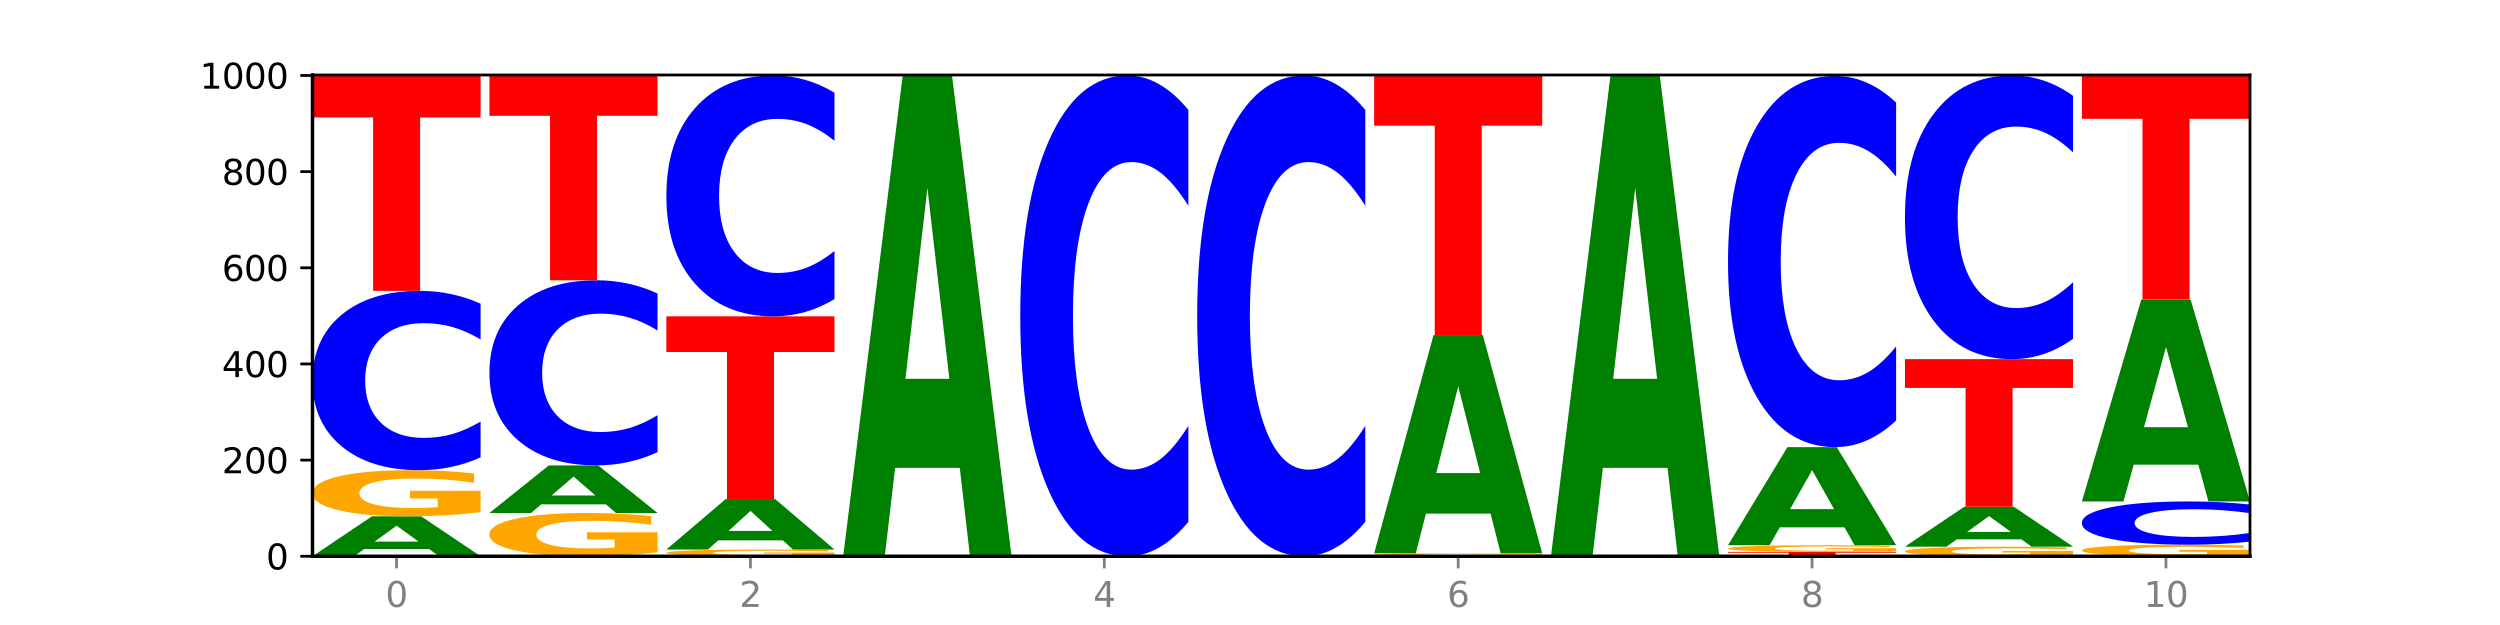 <?xml version="1.0" encoding="utf-8" standalone="no"?>
<!DOCTYPE svg PUBLIC "-//W3C//DTD SVG 1.1//EN"
  "http://www.w3.org/Graphics/SVG/1.1/DTD/svg11.dtd">
<svg xmlns:xlink="http://www.w3.org/1999/xlink" width="720pt" height="180pt" viewBox="0 0 720 180" xmlns="http://www.w3.org/2000/svg" version="1.1">
 <defs>
  <style type="text/css">*{stroke-linejoin: round; stroke-linecap: butt}</style>
 </defs>
 <g id="figure_1">
  <g id="patch_1">
   <path d="M 0 180 
L 720 180 
L 720 0 
L 0 0 
z
" style="fill: #ffffff"/>
  </g>
  <g id="axes_1">
   <g id="patch_2">
    <path d="M 90 160.2 
L 648 160.2 
L 648 21.6 
L 90 21.6 
z
" style="fill: #ffffff"/>
   </g>
   <g id="line2d_1">
    <path d="M 90 160.2 
L 648 160.2 
" clip-path="url(#pe476796d0c)" style="fill: none; stroke: #000000; stroke-width: 0.5; stroke-linecap: square"/>
   </g>
   <g id="patch_3">
    <path d="M 123.534 158.106 
L 104.916 158.106 
L 101.977 160.2 
L 90 160.2 
L 107.104 148.708 
L 121.307 148.708 
L 138.411 160.2 
L 126.444 160.2 
L 123.534 158.106 
z
M 107.886 155.974 
L 120.535 155.974 
L 114.22 151.402 
L 107.886 155.974 
z
" clip-path="url(#pe476796d0c)" style="fill: #008000"/>
   </g>
   <g id="patch_4">
    <path d="M 138.411 147.505 
Q 133.529 148.106 128.277 148.408 
Q 123.026 148.708 117.428 148.708 
Q 104.777 148.708 97.389 146.917 
Q 90 145.127 90 142.066 
Q 90 138.968 97.519 137.192 
Q 105.048 135.415 118.144 135.415 
Q 123.189 135.415 127.811 135.657 
Q 132.444 135.896 136.545 136.368 
L 136.545 139.018 
Q 132.313 138.411 128.126 138.112 
Q 123.938 137.81 119.728 137.81 
Q 111.938 137.81 107.717 138.914 
Q 103.497 140.015 103.497 142.066 
Q 103.497 144.098 107.566 145.207 
Q 111.634 146.313 119.12 146.313 
Q 121.16 146.313 122.907 146.25 
Q 124.654 146.184 126.042 146.047 
L 126.042 143.559 
L 118.068 143.559 
L 118.068 141.344 
L 138.411 141.344 
L 138.411 147.505 
z
" clip-path="url(#pe476796d0c)" style="fill: #ffa600"/>
   </g>
   <g id="patch_5">
    <path d="M 138.411 131.713 
Q 134.361 133.548 129.983 134.477 
Q 125.604 135.415 120.835 135.415 
Q 106.613 135.415 98.306 128.46 
Q 90 121.504 90 109.608 
Q 90 97.67 98.306 90.725 
Q 106.613 83.769 120.835 83.769 
Q 125.604 83.769 129.983 84.708 
Q 134.361 85.636 138.411 87.471 
L 138.411 97.766 
Q 134.325 95.334 130.361 94.203 
Q 126.397 93.072 122.018 93.072 
Q 114.163 93.072 109.662 97.478 
Q 105.173 101.874 105.173 109.608 
Q 105.173 117.311 109.662 121.717 
Q 114.163 126.112 122.018 126.112 
Q 126.397 126.112 130.361 124.982 
Q 134.325 123.84 138.411 121.408 
L 138.411 131.713 
z
" clip-path="url(#pe476796d0c)" style="fill: #0000ff"/>
   </g>
   <g id="patch_6">
    <path d="M 90 21.738 
L 138.411 21.738 
L 138.411 33.836 
L 120.994 33.836 
L 120.994 83.769 
L 107.45 83.769 
L 107.45 33.836 
L 90 33.836 
L 90 21.738 
z
" clip-path="url(#pe476796d0c)" style="fill: #ff0000"/>
   </g>
   <g id="patch_7">
    <path d="M 189.37 159.073 
Q 184.488 159.636 179.236 159.919 
Q 173.985 160.2 168.387 160.2 
Q 155.736 160.2 148.347 158.522 
Q 140.959 156.843 140.959 153.973 
Q 140.959 151.069 148.478 149.404 
Q 156.007 147.738 169.103 147.738 
Q 174.148 147.738 178.77 147.965 
Q 183.403 148.189 187.504 148.632 
L 187.504 151.116 
Q 183.272 150.547 179.084 150.266 
Q 174.896 149.983 170.687 149.983 
Q 162.897 149.983 158.676 151.018 
Q 154.456 152.05 154.456 153.973 
Q 154.456 155.878 158.524 156.918 
Q 162.593 157.955 170.079 157.955 
Q 172.119 157.955 173.866 157.896 
Q 175.613 157.834 177.001 157.706 
L 177.001 155.373 
L 169.027 155.373 
L 169.027 153.296 
L 189.37 153.296 
L 189.37 159.073 
z
" clip-path="url(#pe476796d0c)" style="fill: #ffa600"/>
   </g>
   <g id="patch_8">
    <path d="M 174.493 145.241 
L 155.875 145.241 
L 152.935 147.738 
L 140.959 147.738 
L 158.063 134.031 
L 172.266 134.031 
L 189.37 147.738 
L 177.403 147.738 
L 174.493 145.241 
z
M 158.845 142.697 
L 171.494 142.697 
L 165.179 137.245 
L 158.845 142.697 
z
" clip-path="url(#pe476796d0c)" style="fill: #008000"/>
   </g>
   <g id="patch_9">
    <path d="M 189.37 130.21 
Q 185.32 132.104 180.942 133.062 
Q 176.563 134.031 171.794 134.031 
Q 157.572 134.031 149.265 126.851 
Q 140.959 119.671 140.959 107.393 
Q 140.959 95.071 149.265 87.903 
Q 157.572 80.723 171.794 80.723 
Q 176.563 80.723 180.942 81.692 
Q 185.32 82.65 189.37 84.544 
L 189.37 95.17 
Q 185.284 92.66 181.32 91.493 
Q 177.356 90.325 172.977 90.325 
Q 165.122 90.325 160.621 94.873 
Q 156.132 99.41 156.132 107.393 
Q 156.132 115.344 160.621 119.892 
Q 165.122 124.429 172.977 124.429 
Q 177.356 124.429 181.32 123.261 
Q 185.284 122.083 189.37 119.572 
L 189.37 130.21 
z
" clip-path="url(#pe476796d0c)" style="fill: #0000ff"/>
   </g>
   <g id="patch_10">
    <path d="M 140.959 21.877 
L 189.37 21.877 
L 189.37 33.354 
L 171.953 33.354 
L 171.953 80.723 
L 158.409 80.723 
L 158.409 33.354 
L 140.959 33.354 
L 140.959 21.877 
z
" clip-path="url(#pe476796d0c)" style="fill: #ff0000"/>
   </g>
   <g id="patch_11">
    <path d="M 240.329 160.025 
Q 235.446 160.112 230.195 160.156 
Q 224.944 160.2 219.346 160.2 
Q 206.695 160.2 199.306 159.939 
Q 191.918 159.678 191.918 159.231 
Q 191.918 158.78 199.437 158.521 
Q 206.966 158.262 220.062 158.262 
Q 225.107 158.262 229.729 158.297 
Q 234.361 158.332 238.463 158.4 
L 238.463 158.787 
Q 234.231 158.698 230.043 158.655 
Q 225.855 158.611 221.646 158.611 
Q 213.856 158.611 209.635 158.772 
Q 205.415 158.932 205.415 159.231 
Q 205.415 159.528 209.483 159.689 
Q 213.552 159.851 221.038 159.851 
Q 223.078 159.851 224.825 159.842 
Q 226.571 159.832 227.96 159.812 
L 227.96 159.449 
L 219.986 159.449 
L 219.986 159.126 
L 240.329 159.126 
L 240.329 160.025 
z
" clip-path="url(#pe476796d0c)" style="fill: #ffa600"/>
   </g>
   <g id="patch_12">
    <path d="M 225.452 155.613 
L 206.834 155.613 
L 203.894 158.262 
L 191.918 158.262 
L 209.021 143.723 
L 223.225 143.723 
L 240.329 158.262 
L 228.362 158.262 
L 225.452 155.613 
z
M 209.803 152.915 
L 222.453 152.915 
L 216.138 147.132 
L 209.803 152.915 
z
" clip-path="url(#pe476796d0c)" style="fill: #008000"/>
   </g>
   <g id="patch_13">
    <path d="M 191.918 91.108 
L 240.329 91.108 
L 240.329 101.369 
L 222.912 101.369 
L 222.912 143.723 
L 209.368 143.723 
L 209.368 101.369 
L 191.918 101.369 
L 191.918 91.108 
z
" clip-path="url(#pe476796d0c)" style="fill: #ff0000"/>
   </g>
   <g id="patch_14">
    <path d="M 240.329 86.135 
Q 236.279 88.6 231.9 89.847 
Q 227.522 91.108 222.753 91.108 
Q 208.53 91.108 200.224 81.765 
Q 191.918 72.422 191.918 56.445 
Q 191.918 40.41 200.224 31.081 
Q 208.53 21.738 222.753 21.738 
Q 227.522 21.738 231.9 22.999 
Q 236.279 24.246 240.329 26.711 
L 240.329 40.539 
Q 236.243 37.272 232.279 35.753 
Q 228.314 34.234 223.936 34.234 
Q 216.081 34.234 211.58 40.152 
Q 207.091 46.056 207.091 56.445 
Q 207.091 66.79 211.58 72.709 
Q 216.081 78.612 223.936 78.612 
Q 228.314 78.612 232.279 77.093 
Q 236.243 75.56 240.329 72.293 
L 240.329 86.135 
z
" clip-path="url(#pe476796d0c)" style="fill: #0000ff"/>
   </g>
   <g id="patch_15">
    <path d="M 291.288 160.18 
Q 287.238 160.19 282.859 160.195 
Q 278.481 160.2 273.711 160.2 
Q 259.489 160.2 251.183 160.163 
Q 242.877 160.125 242.877 160.062 
Q 242.877 159.998 251.183 159.96 
Q 259.489 159.923 273.711 159.923 
Q 278.481 159.923 282.859 159.928 
Q 287.238 159.933 291.288 159.943 
L 291.288 159.998 
Q 287.202 159.985 283.237 159.979 
Q 279.273 159.973 274.895 159.973 
Q 267.04 159.973 262.539 159.997 
Q 258.05 160.02 258.05 160.062 
Q 258.05 160.103 262.539 160.127 
Q 267.04 160.15 274.895 160.15 
Q 279.273 160.15 283.237 160.144 
Q 287.202 160.138 291.288 160.125 
L 291.288 160.18 
z
" clip-path="url(#pe476796d0c)" style="fill: #0000ff"/>
   </g>
   <g id="patch_16">
    <path d="M 276.411 134.75 
L 257.793 134.75 
L 254.853 159.923 
L 242.877 159.923 
L 259.98 21.738 
L 274.184 21.738 
L 291.288 159.923 
L 279.321 159.923 
L 276.411 134.75 
z
M 260.762 109.103 
L 273.412 109.103 
L 267.097 54.138 
L 260.762 109.103 
z
" clip-path="url(#pe476796d0c)" style="fill: #008000"/>
   </g>
   <g id="patch_17">
    <path d="M 342.247 150.275 
Q 338.197 155.195 333.818 157.683 
Q 329.439 160.2 324.67 160.2 
Q 310.448 160.2 302.142 141.552 
Q 293.836 122.903 293.836 91.012 
Q 293.836 59.007 302.142 40.387 
Q 310.448 21.738 324.67 21.738 
Q 329.439 21.738 333.818 24.255 
Q 338.197 26.744 342.247 31.663 
L 342.247 59.264 
Q 338.16 52.743 334.196 49.711 
Q 330.232 46.679 325.853 46.679 
Q 317.998 46.679 313.498 58.492 
Q 309.009 70.276 309.009 91.012 
Q 309.009 111.663 313.498 123.475 
Q 317.998 135.259 325.853 135.259 
Q 330.232 135.259 334.196 132.227 
Q 338.16 129.167 342.247 122.646 
L 342.247 150.275 
z
" clip-path="url(#pe476796d0c)" style="fill: #0000ff"/>
   </g>
   <g id="patch_18">
    <path d="M 393.205 150.275 
Q 389.156 155.195 384.777 157.683 
Q 380.398 160.2 375.629 160.2 
Q 361.407 160.2 353.101 141.552 
Q 344.795 122.903 344.795 91.012 
Q 344.795 59.007 353.101 40.387 
Q 361.407 21.738 375.629 21.738 
Q 380.398 21.738 384.777 24.255 
Q 389.156 26.744 393.205 31.663 
L 393.205 59.264 
Q 389.119 52.743 385.155 49.711 
Q 381.191 46.679 376.812 46.679 
Q 368.957 46.679 364.457 58.492 
Q 359.968 70.276 359.968 91.012 
Q 359.968 111.663 364.457 123.475 
Q 368.957 135.259 376.812 135.259 
Q 381.191 135.259 385.155 132.227 
Q 389.119 129.167 393.205 122.646 
L 393.205 150.275 
z
" clip-path="url(#pe476796d0c)" style="fill: #0000ff"/>
   </g>
   <g id="patch_19">
    <path d="M 444.164 160.18 
Q 440.115 160.19 435.736 160.195 
Q 431.357 160.2 426.588 160.2 
Q 412.366 160.2 404.06 160.163 
Q 395.753 160.125 395.753 160.062 
Q 395.753 159.998 404.06 159.96 
Q 412.366 159.923 426.588 159.923 
Q 431.357 159.923 435.736 159.928 
Q 440.115 159.933 444.164 159.943 
L 444.164 159.998 
Q 440.078 159.985 436.114 159.979 
Q 432.15 159.973 427.771 159.973 
Q 419.916 159.973 415.415 159.997 
Q 410.927 160.02 410.927 160.062 
Q 410.927 160.103 415.415 160.127 
Q 419.916 160.15 427.771 160.15 
Q 432.15 160.15 436.114 160.144 
Q 440.078 160.138 444.164 160.125 
L 444.164 160.18 
z
" clip-path="url(#pe476796d0c)" style="fill: #0000ff"/>
   </g>
   <g id="patch_20">
    <path d="M 444.164 159.873 
Q 439.282 159.898 434.031 159.911 
Q 428.78 159.923 423.181 159.923 
Q 410.531 159.923 403.142 159.848 
Q 395.753 159.774 395.753 159.646 
Q 395.753 159.517 403.272 159.443 
Q 410.802 159.369 423.897 159.369 
Q 428.942 159.369 433.564 159.379 
Q 438.197 159.389 442.298 159.409 
L 442.298 159.519 
Q 438.067 159.494 433.879 159.482 
Q 429.691 159.469 425.481 159.469 
Q 417.691 159.469 413.471 159.515 
Q 409.25 159.561 409.25 159.646 
Q 409.25 159.731 413.319 159.777 
Q 417.388 159.823 424.874 159.823 
Q 426.914 159.823 428.66 159.821 
Q 430.407 159.818 431.796 159.812 
L 431.796 159.709 
L 423.821 159.709 
L 423.821 159.616 
L 444.164 159.616 
L 444.164 159.873 
z
" clip-path="url(#pe476796d0c)" style="fill: #ffa600"/>
   </g>
   <g id="patch_21">
    <path d="M 429.288 147.918 
L 410.67 147.918 
L 407.73 159.369 
L 395.753 159.369 
L 412.857 96.508 
L 427.061 96.508 
L 444.164 159.369 
L 432.198 159.369 
L 429.288 147.918 
z
M 413.639 136.251 
L 426.289 136.251 
L 419.974 111.246 
L 413.639 136.251 
z
" clip-path="url(#pe476796d0c)" style="fill: #008000"/>
   </g>
   <g id="patch_22">
    <path d="M 395.753 21.6 
L 444.164 21.6 
L 444.164 36.209 
L 426.748 36.209 
L 426.748 96.508 
L 413.204 96.508 
L 413.204 36.209 
L 395.753 36.209 
L 395.753 21.6 
z
" clip-path="url(#pe476796d0c)" style="fill: #ff0000"/>
   </g>
   <g id="patch_23">
    <path d="M 495.123 160.175 
Q 490.241 160.187 484.99 160.194 
Q 479.739 160.2 474.14 160.2 
Q 461.489 160.2 454.101 160.163 
Q 446.712 160.125 446.712 160.062 
Q 446.712 159.997 454.231 159.96 
Q 461.761 159.923 474.856 159.923 
Q 479.901 159.923 484.523 159.928 
Q 489.156 159.933 493.257 159.943 
L 493.257 159.998 
Q 489.026 159.985 484.838 159.979 
Q 480.65 159.973 476.44 159.973 
Q 468.65 159.973 464.43 159.996 
Q 460.209 160.019 460.209 160.062 
Q 460.209 160.104 464.278 160.127 
Q 468.346 160.15 475.833 160.15 
Q 477.872 160.15 479.619 160.149 
Q 481.366 160.147 482.755 160.145 
L 482.755 160.093 
L 474.78 160.093 
L 474.78 160.047 
L 495.123 160.047 
L 495.123 160.175 
z
" clip-path="url(#pe476796d0c)" style="fill: #ffa600"/>
   </g>
   <g id="patch_24">
    <path d="M 480.247 134.75 
L 461.629 134.75 
L 458.689 159.923 
L 446.712 159.923 
L 463.816 21.738 
L 478.02 21.738 
L 495.123 159.923 
L 483.157 159.923 
L 480.247 134.75 
z
M 464.598 109.103 
L 477.248 109.103 
L 470.933 54.138 
L 464.598 109.103 
z
" clip-path="url(#pe476796d0c)" style="fill: #008000"/>
   </g>
   <g id="patch_25">
    <path d="M 497.671 158.954 
L 546.082 158.954 
L 546.082 159.197 
L 528.666 159.197 
L 528.666 160.2 
L 515.122 160.2 
L 515.122 159.197 
L 497.671 159.197 
L 497.671 158.954 
z
" clip-path="url(#pe476796d0c)" style="fill: #ff0000"/>
   </g>
   <g id="patch_26">
    <path d="M 546.082 158.778 
Q 541.2 158.866 535.949 158.91 
Q 530.697 158.954 525.099 158.954 
Q 512.448 158.954 505.06 158.693 
Q 497.671 158.432 497.671 157.985 
Q 497.671 157.534 505.19 157.274 
Q 512.72 157.015 525.815 157.015 
Q 530.86 157.015 535.482 157.051 
Q 540.115 157.085 544.216 157.154 
L 544.216 157.541 
Q 539.985 157.452 535.797 157.409 
Q 531.609 157.365 527.399 157.365 
Q 519.609 157.365 515.389 157.526 
Q 511.168 157.686 511.168 157.985 
Q 511.168 158.282 515.237 158.443 
Q 519.305 158.605 526.792 158.605 
Q 528.831 158.605 530.578 158.595 
Q 532.325 158.586 533.714 158.566 
L 533.714 158.203 
L 525.739 158.203 
L 525.739 157.88 
L 546.082 157.88 
L 546.082 158.778 
z
" clip-path="url(#pe476796d0c)" style="fill: #ffa600"/>
   </g>
   <g id="patch_27">
    <path d="M 531.206 151.87 
L 512.587 151.87 
L 509.648 157.015 
L 497.671 157.015 
L 514.775 128.769 
L 528.979 128.769 
L 546.082 157.015 
L 534.116 157.015 
L 531.206 151.87 
z
M 515.557 146.627 
L 528.206 146.627 
L 521.892 135.392 
L 515.557 146.627 
z
" clip-path="url(#pe476796d0c)" style="fill: #008000"/>
   </g>
   <g id="patch_28">
    <path d="M 546.082 121.107 
Q 542.033 124.905 537.654 126.826 
Q 533.275 128.769 528.506 128.769 
Q 514.284 128.769 505.978 114.373 
Q 497.671 99.976 497.671 75.356 
Q 497.671 50.648 505.978 36.273 
Q 514.284 21.877 528.506 21.877 
Q 533.275 21.877 537.654 23.82 
Q 542.033 25.741 546.082 29.539 
L 546.082 50.847 
Q 541.996 45.812 538.032 43.472 
Q 534.068 41.131 529.689 41.131 
Q 521.834 41.131 517.333 50.251 
Q 512.845 59.348 512.845 75.356 
Q 512.845 91.298 517.333 100.418 
Q 521.834 109.515 529.689 109.515 
Q 534.068 109.515 538.032 107.174 
Q 541.996 104.812 546.082 99.777 
L 546.082 121.107 
z
" clip-path="url(#pe476796d0c)" style="fill: #0000ff"/>
   </g>
   <g id="patch_29">
    <path d="M 597.041 159.949 
Q 592.159 160.075 586.908 160.138 
Q 581.656 160.2 576.058 160.2 
Q 563.407 160.2 556.019 159.827 
Q 548.63 159.454 548.63 158.816 
Q 548.63 158.171 556.149 157.801 
Q 563.679 157.431 576.774 157.431 
Q 581.819 157.431 586.441 157.481 
Q 591.074 157.531 595.175 157.629 
L 595.175 158.181 
Q 590.944 158.055 586.756 157.993 
Q 582.568 157.93 578.358 157.93 
Q 570.568 157.93 566.348 158.16 
Q 562.127 158.389 562.127 158.816 
Q 562.127 159.24 566.196 159.471 
Q 570.264 159.701 577.75 159.701 
Q 579.79 159.701 581.537 159.688 
Q 583.284 159.674 584.673 159.646 
L 584.673 159.127 
L 576.698 159.127 
L 576.698 158.666 
L 597.041 158.666 
L 597.041 159.949 
z
" clip-path="url(#pe476796d0c)" style="fill: #ffa600"/>
   </g>
   <g id="patch_30">
    <path d="M 582.164 155.337 
L 563.546 155.337 
L 560.607 157.431 
L 548.63 157.431 
L 565.734 145.938 
L 579.937 145.938 
L 597.041 157.431 
L 585.074 157.431 
L 582.164 155.337 
z
M 566.516 153.204 
L 579.165 153.204 
L 572.85 148.633 
L 566.516 153.204 
z
" clip-path="url(#pe476796d0c)" style="fill: #008000"/>
   </g>
   <g id="patch_31">
    <path d="M 548.63 103.431 
L 597.041 103.431 
L 597.041 111.721 
L 579.624 111.721 
L 579.624 145.938 
L 566.081 145.938 
L 566.081 111.721 
L 548.63 111.721 
L 548.63 103.431 
z
" clip-path="url(#pe476796d0c)" style="fill: #ff0000"/>
   </g>
   <g id="patch_32">
    <path d="M 597.041 97.575 
Q 592.992 100.478 588.613 101.946 
Q 584.234 103.431 579.465 103.431 
Q 565.243 103.431 556.936 92.428 
Q 548.63 81.426 548.63 62.61 
Q 548.63 43.727 556.936 32.741 
Q 565.243 21.738 579.465 21.738 
Q 584.234 21.738 588.613 23.223 
Q 592.992 24.692 597.041 27.594 
L 597.041 43.879 
Q 592.955 40.031 588.991 38.242 
Q 585.027 36.454 580.648 36.454 
Q 572.793 36.454 568.292 43.423 
Q 563.804 50.375 563.804 62.61 
Q 563.804 74.794 568.292 81.763 
Q 572.793 88.716 580.648 88.716 
Q 585.027 88.716 588.991 86.927 
Q 592.955 85.121 597.041 81.274 
L 597.041 97.575 
z
" clip-path="url(#pe476796d0c)" style="fill: #0000ff"/>
   </g>
   <g id="patch_33">
    <path d="M 648 159.899 
Q 643.118 160.05 637.866 160.125 
Q 632.615 160.2 627.017 160.2 
Q 614.366 160.2 606.978 159.752 
Q 599.589 159.305 599.589 158.539 
Q 599.589 157.765 607.108 157.321 
Q 614.637 156.877 627.733 156.877 
Q 632.778 156.877 637.4 156.937 
Q 642.033 156.997 646.134 157.115 
L 646.134 157.778 
Q 641.903 157.626 637.715 157.551 
Q 633.527 157.476 629.317 157.476 
Q 621.527 157.476 617.306 157.751 
Q 613.086 158.027 613.086 158.539 
Q 613.086 159.047 617.155 159.325 
Q 621.223 159.601 628.709 159.601 
Q 630.749 159.601 632.496 159.586 
Q 634.243 159.569 635.631 159.535 
L 635.631 158.913 
L 627.657 158.913 
L 627.657 158.359 
L 648 158.359 
L 648 159.899 
z
" clip-path="url(#pe476796d0c)" style="fill: #ffa600"/>
   </g>
   <g id="patch_34">
    <path d="M 648 155.984 
Q 643.951 156.426 639.572 156.65 
Q 635.193 156.877 630.424 156.877 
Q 616.202 156.877 607.895 155.199 
Q 599.589 153.52 599.589 150.65 
Q 599.589 147.77 607.895 146.094 
Q 616.202 144.415 630.424 144.415 
Q 635.193 144.415 639.572 144.642 
Q 643.951 144.866 648 145.309 
L 648 147.793 
Q 643.914 147.206 639.95 146.933 
Q 635.986 146.66 631.607 146.66 
Q 623.752 146.66 619.251 147.723 
Q 614.762 148.784 614.762 150.65 
Q 614.762 152.509 619.251 153.572 
Q 623.752 154.632 631.607 154.632 
Q 635.986 154.632 639.95 154.359 
Q 643.914 154.084 648 153.497 
L 648 155.984 
z
" clip-path="url(#pe476796d0c)" style="fill: #0000ff"/>
   </g>
   <g id="patch_35">
    <path d="M 633.123 133.822 
L 614.505 133.822 
L 611.566 144.415 
L 599.589 144.415 
L 616.693 86.262 
L 630.896 86.262 
L 648 144.415 
L 636.033 144.415 
L 633.123 133.822 
z
M 617.475 123.028 
L 630.124 123.028 
L 623.809 99.896 
L 617.475 123.028 
z
" clip-path="url(#pe476796d0c)" style="fill: #008000"/>
   </g>
   <g id="patch_36">
    <path d="M 599.589 21.6 
L 648 21.6 
L 648 34.211 
L 630.583 34.211 
L 630.583 86.262 
L 617.04 86.262 
L 617.04 34.211 
L 599.589 34.211 
L 599.589 21.6 
z
" clip-path="url(#pe476796d0c)" style="fill: #ff0000"/>
   </g>
   <g id="matplotlib.axis_1">
    <g id="xtick_1">
     <g id="line2d_2">
      <defs>
       <path id="ma39fdc4322" d="M 0 0 
L 0 3.5 
" style="stroke: #808080; stroke-width: 0.8"/>
      </defs>
      <g>
       <use xlink:href="#ma39fdc4322" x="114.205" y="160.2" style="fill: #808080; stroke: #808080; stroke-width: 0.8"/>
      </g>
     </g>
     <g id="text_1">
      <!-- 0 -->
      <g style="fill: #808080" transform="translate(111.024 174.798) scale(0.1 -0.1)">
       <defs>
        <path id="DejaVuSans-30" d="M 2034 4250 
Q 1547 4250 1301 3770 
Q 1056 3291 1056 2328 
Q 1056 1369 1301 889 
Q 1547 409 2034 409 
Q 2525 409 2770 889 
Q 3016 1369 3016 2328 
Q 3016 3291 2770 3770 
Q 2525 4250 2034 4250 
z
M 2034 4750 
Q 2819 4750 3233 4129 
Q 3647 3509 3647 2328 
Q 3647 1150 3233 529 
Q 2819 -91 2034 -91 
Q 1250 -91 836 529 
Q 422 1150 422 2328 
Q 422 3509 836 4129 
Q 1250 4750 2034 4750 
z
" transform="scale(0.016)"/>
       </defs>
       <use xlink:href="#DejaVuSans-30"/>
      </g>
     </g>
    </g>
    <g id="xtick_2">
     <g id="line2d_3">
      <g>
       <use xlink:href="#ma39fdc4322" x="216.123" y="160.2" style="fill: #808080; stroke: #808080; stroke-width: 0.8"/>
      </g>
     </g>
     <g id="text_2">
      <!-- 2 -->
      <g style="fill: #808080" transform="translate(212.942 174.798) scale(0.1 -0.1)">
       <defs>
        <path id="DejaVuSans-32" d="M 1228 531 
L 3431 531 
L 3431 0 
L 469 0 
L 469 531 
Q 828 903 1448 1529 
Q 2069 2156 2228 2338 
Q 2531 2678 2651 2914 
Q 2772 3150 2772 3378 
Q 2772 3750 2511 3984 
Q 2250 4219 1831 4219 
Q 1534 4219 1204 4116 
Q 875 4013 500 3803 
L 500 4441 
Q 881 4594 1212 4672 
Q 1544 4750 1819 4750 
Q 2544 4750 2975 4387 
Q 3406 4025 3406 3419 
Q 3406 3131 3298 2873 
Q 3191 2616 2906 2266 
Q 2828 2175 2409 1742 
Q 1991 1309 1228 531 
z
" transform="scale(0.016)"/>
       </defs>
       <use xlink:href="#DejaVuSans-32"/>
      </g>
     </g>
    </g>
    <g id="xtick_3">
     <g id="line2d_4">
      <g>
       <use xlink:href="#ma39fdc4322" x="318.041" y="160.2" style="fill: #808080; stroke: #808080; stroke-width: 0.8"/>
      </g>
     </g>
     <g id="text_3">
      <!-- 4 -->
      <g style="fill: #808080" transform="translate(314.86 174.798) scale(0.1 -0.1)">
       <defs>
        <path id="DejaVuSans-34" d="M 2419 4116 
L 825 1625 
L 2419 1625 
L 2419 4116 
z
M 2253 4666 
L 3047 4666 
L 3047 1625 
L 3713 1625 
L 3713 1100 
L 3047 1100 
L 3047 0 
L 2419 0 
L 2419 1100 
L 313 1100 
L 313 1709 
L 2253 4666 
z
" transform="scale(0.016)"/>
       </defs>
       <use xlink:href="#DejaVuSans-34"/>
      </g>
     </g>
    </g>
    <g id="xtick_4">
     <g id="line2d_5">
      <g>
       <use xlink:href="#ma39fdc4322" x="419.959" y="160.2" style="fill: #808080; stroke: #808080; stroke-width: 0.8"/>
      </g>
     </g>
     <g id="text_4">
      <!-- 6 -->
      <g style="fill: #808080" transform="translate(416.778 174.798) scale(0.1 -0.1)">
       <defs>
        <path id="DejaVuSans-36" d="M 2113 2584 
Q 1688 2584 1439 2293 
Q 1191 2003 1191 1497 
Q 1191 994 1439 701 
Q 1688 409 2113 409 
Q 2538 409 2786 701 
Q 3034 994 3034 1497 
Q 3034 2003 2786 2293 
Q 2538 2584 2113 2584 
z
M 3366 4563 
L 3366 3988 
Q 3128 4100 2886 4159 
Q 2644 4219 2406 4219 
Q 1781 4219 1451 3797 
Q 1122 3375 1075 2522 
Q 1259 2794 1537 2939 
Q 1816 3084 2150 3084 
Q 2853 3084 3261 2657 
Q 3669 2231 3669 1497 
Q 3669 778 3244 343 
Q 2819 -91 2113 -91 
Q 1303 -91 875 529 
Q 447 1150 447 2328 
Q 447 3434 972 4092 
Q 1497 4750 2381 4750 
Q 2619 4750 2861 4703 
Q 3103 4656 3366 4563 
z
" transform="scale(0.016)"/>
       </defs>
       <use xlink:href="#DejaVuSans-36"/>
      </g>
     </g>
    </g>
    <g id="xtick_5">
     <g id="line2d_6">
      <g>
       <use xlink:href="#ma39fdc4322" x="521.877" y="160.2" style="fill: #808080; stroke: #808080; stroke-width: 0.8"/>
      </g>
     </g>
     <g id="text_5">
      <!-- 8 -->
      <g style="fill: #808080" transform="translate(518.695 174.798) scale(0.1 -0.1)">
       <defs>
        <path id="DejaVuSans-38" d="M 2034 2216 
Q 1584 2216 1326 1975 
Q 1069 1734 1069 1313 
Q 1069 891 1326 650 
Q 1584 409 2034 409 
Q 2484 409 2743 651 
Q 3003 894 3003 1313 
Q 3003 1734 2745 1975 
Q 2488 2216 2034 2216 
z
M 1403 2484 
Q 997 2584 770 2862 
Q 544 3141 544 3541 
Q 544 4100 942 4425 
Q 1341 4750 2034 4750 
Q 2731 4750 3128 4425 
Q 3525 4100 3525 3541 
Q 3525 3141 3298 2862 
Q 3072 2584 2669 2484 
Q 3125 2378 3379 2068 
Q 3634 1759 3634 1313 
Q 3634 634 3220 271 
Q 2806 -91 2034 -91 
Q 1263 -91 848 271 
Q 434 634 434 1313 
Q 434 1759 690 2068 
Q 947 2378 1403 2484 
z
M 1172 3481 
Q 1172 3119 1398 2916 
Q 1625 2713 2034 2713 
Q 2441 2713 2670 2916 
Q 2900 3119 2900 3481 
Q 2900 3844 2670 4047 
Q 2441 4250 2034 4250 
Q 1625 4250 1398 4047 
Q 1172 3844 1172 3481 
z
" transform="scale(0.016)"/>
       </defs>
       <use xlink:href="#DejaVuSans-38"/>
      </g>
     </g>
    </g>
    <g id="xtick_6">
     <g id="line2d_7">
      <g>
       <use xlink:href="#ma39fdc4322" x="623.795" y="160.2" style="fill: #808080; stroke: #808080; stroke-width: 0.8"/>
      </g>
     </g>
     <g id="text_6">
      <!-- 10 -->
      <g style="fill: #808080" transform="translate(617.432 174.798) scale(0.1 -0.1)">
       <defs>
        <path id="DejaVuSans-31" d="M 794 531 
L 1825 531 
L 1825 4091 
L 703 3866 
L 703 4441 
L 1819 4666 
L 2450 4666 
L 2450 531 
L 3481 531 
L 3481 0 
L 794 0 
L 794 531 
z
" transform="scale(0.016)"/>
       </defs>
       <use xlink:href="#DejaVuSans-31"/>
       <use xlink:href="#DejaVuSans-30" x="63.623"/>
      </g>
     </g>
    </g>
   </g>
   <g id="matplotlib.axis_2">
    <g id="ytick_1">
     <g id="line2d_8">
      <defs>
       <path id="m0d8427fa32" d="M 0 0 
L -3.5 0 
" style="stroke: #000000; stroke-width: 0.8"/>
      </defs>
      <g>
       <use xlink:href="#m0d8427fa32" x="90" y="160.2" style="stroke: #000000; stroke-width: 0.8"/>
      </g>
     </g>
     <g id="text_7">
      <!-- 0 -->
      <g transform="translate(76.638 163.999) scale(0.1 -0.1)">
       <use xlink:href="#DejaVuSans-30"/>
      </g>
     </g>
    </g>
    <g id="ytick_2">
     <g id="line2d_9">
      <g>
       <use xlink:href="#m0d8427fa32" x="90" y="132.508" style="stroke: #000000; stroke-width: 0.8"/>
      </g>
     </g>
     <g id="text_8">
      <!-- 200 -->
      <g transform="translate(63.913 136.307) scale(0.1 -0.1)">
       <use xlink:href="#DejaVuSans-32"/>
       <use xlink:href="#DejaVuSans-30" x="63.623"/>
       <use xlink:href="#DejaVuSans-30" x="127.246"/>
      </g>
     </g>
    </g>
    <g id="ytick_3">
     <g id="line2d_10">
      <g>
       <use xlink:href="#m0d8427fa32" x="90" y="104.815" style="stroke: #000000; stroke-width: 0.8"/>
      </g>
     </g>
     <g id="text_9">
      <!-- 400 -->
      <g transform="translate(63.913 108.615) scale(0.1 -0.1)">
       <use xlink:href="#DejaVuSans-34"/>
       <use xlink:href="#DejaVuSans-30" x="63.623"/>
       <use xlink:href="#DejaVuSans-30" x="127.246"/>
      </g>
     </g>
    </g>
    <g id="ytick_4">
     <g id="line2d_11">
      <g>
       <use xlink:href="#m0d8427fa32" x="90" y="77.123" style="stroke: #000000; stroke-width: 0.8"/>
      </g>
     </g>
     <g id="text_10">
      <!-- 600 -->
      <g transform="translate(63.913 80.922) scale(0.1 -0.1)">
       <use xlink:href="#DejaVuSans-36"/>
       <use xlink:href="#DejaVuSans-30" x="63.623"/>
       <use xlink:href="#DejaVuSans-30" x="127.246"/>
      </g>
     </g>
    </g>
    <g id="ytick_5">
     <g id="line2d_12">
      <g>
       <use xlink:href="#m0d8427fa32" x="90" y="49.431" style="stroke: #000000; stroke-width: 0.8"/>
      </g>
     </g>
     <g id="text_11">
      <!-- 800 -->
      <g transform="translate(63.913 53.23) scale(0.1 -0.1)">
       <use xlink:href="#DejaVuSans-38"/>
       <use xlink:href="#DejaVuSans-30" x="63.623"/>
       <use xlink:href="#DejaVuSans-30" x="127.246"/>
      </g>
     </g>
    </g>
    <g id="ytick_6">
     <g id="line2d_13">
      <g>
       <use xlink:href="#m0d8427fa32" x="90" y="21.738" style="stroke: #000000; stroke-width: 0.8"/>
      </g>
     </g>
     <g id="text_12">
      <!-- 1000 -->
      <g transform="translate(57.55 25.538) scale(0.1 -0.1)">
       <use xlink:href="#DejaVuSans-31"/>
       <use xlink:href="#DejaVuSans-30" x="63.623"/>
       <use xlink:href="#DejaVuSans-30" x="127.246"/>
       <use xlink:href="#DejaVuSans-30" x="190.869"/>
      </g>
     </g>
    </g>
   </g>
   <g id="patch_37">
    <path d="M 90 160.2 
L 90 21.6 
" style="fill: none; stroke: #000000; stroke-linejoin: miter; stroke-linecap: square"/>
   </g>
   <g id="patch_38">
    <path d="M 648 160.2 
L 648 21.6 
" style="fill: none; stroke: #000000; stroke-width: 0.8; stroke-linejoin: miter; stroke-linecap: square"/>
   </g>
   <g id="patch_39">
    <path d="M 90 160.2 
L 648 160.2 
" style="fill: none; stroke: #000000; stroke-linejoin: miter; stroke-linecap: square"/>
   </g>
   <g id="patch_40">
    <path d="M 90 21.6 
L 648 21.6 
" style="fill: none; stroke: #000000; stroke-width: 0.8; stroke-linejoin: miter; stroke-linecap: square"/>
   </g>
  </g>
 </g>
 <defs>
  <clipPath id="pe476796d0c">
   <rect x="90" y="21.6" width="558" height="138.6"/>
  </clipPath>
 </defs>
</svg>
